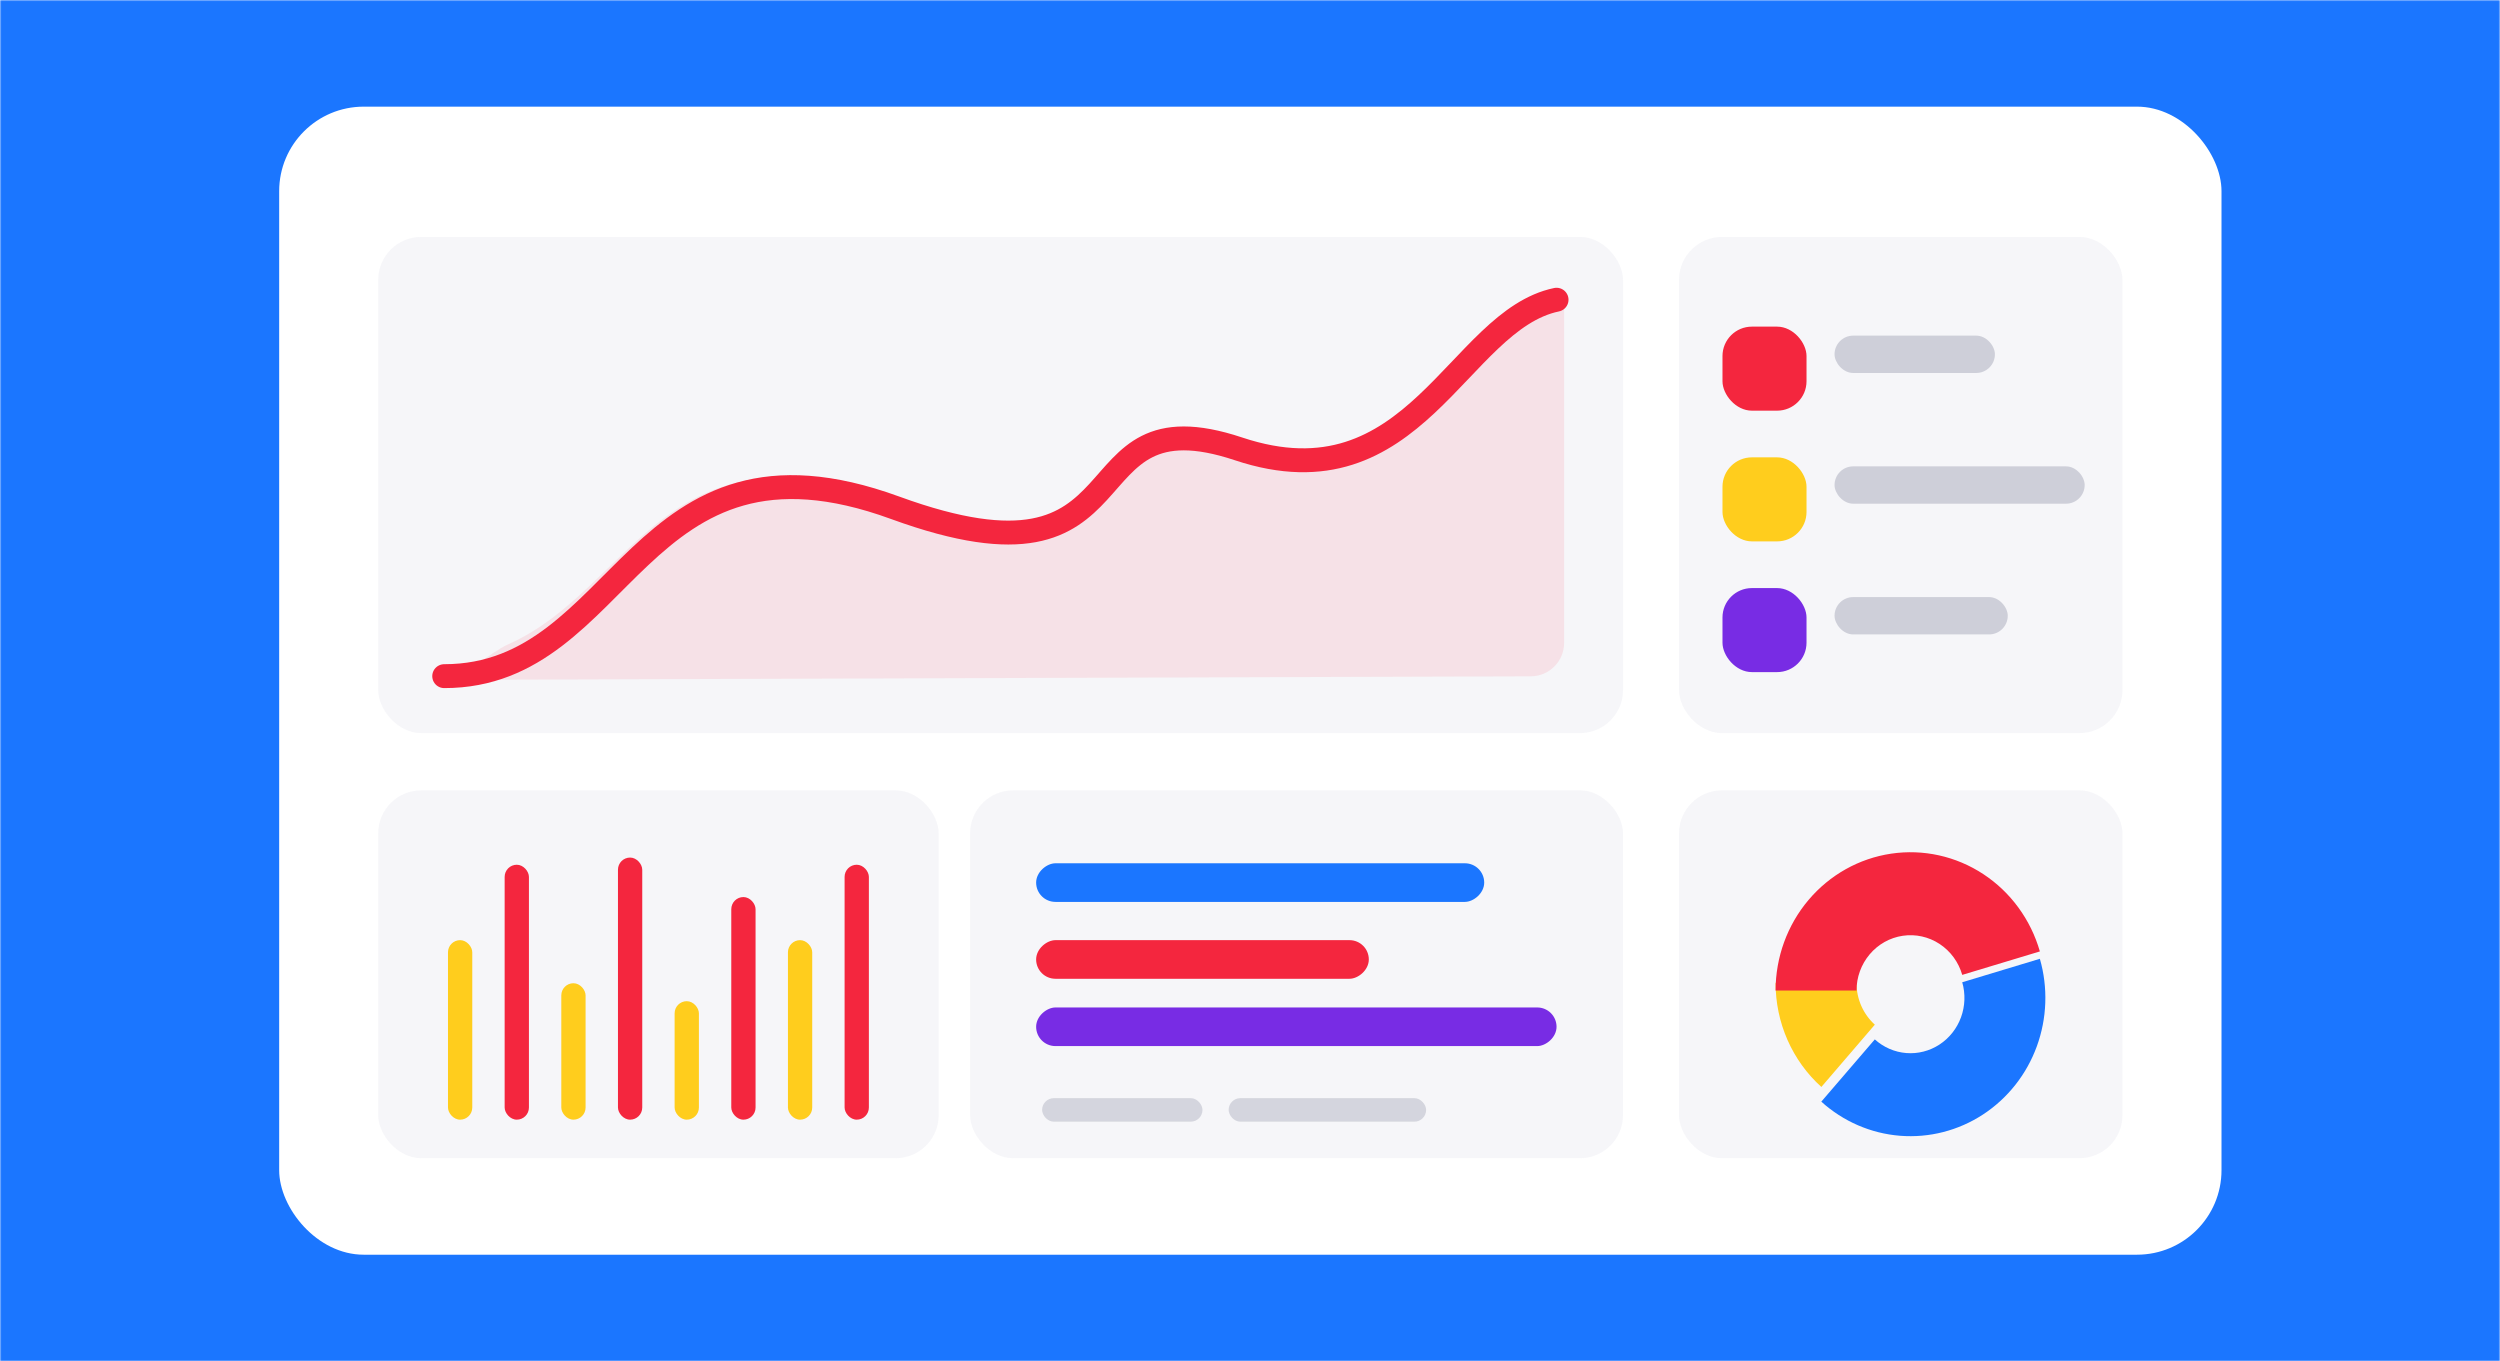 <svg width="797" height="434" viewBox="0 0 797 434" fill="none" xmlns="http://www.w3.org/2000/svg">
<mask id="mask0" mask-type="alpha" maskUnits="userSpaceOnUse" x="0" y="0" width="797" height="434">
<rect width="797" height="434" fill="#C4C4C4"/>
</mask>
<g mask="url(#mask0)">
<rect width="797" height="434" fill="#1B76FF"/>
<rect x="89" y="34" width="619.216" height="366" rx="26.945" fill="white"/>
<rect opacity="0.38" x="120.571" y="75.534" width="396.846" height="158.185" rx="13.716" fill="#E7E8F1"/>
<rect opacity="0.38" x="120.571" y="251.966" width="178.676" height="117.267" rx="13.716" fill="#E7E8F1"/>
<g filter="url(#filter0_d)">
<rect x="142.819" y="295.146" width="7.741" height="57.234" rx="3.871" fill="#FFCD1D"/>
</g>
<g filter="url(#filter1_d)">
<rect x="251.195" y="295.146" width="7.741" height="57.234" rx="3.871" fill="#FFCD1D"/>
</g>
<g filter="url(#filter2_d)">
<rect x="160.882" y="271.107" width="7.741" height="81.272" rx="3.871" fill="#F4263E"/>
</g>
<g filter="url(#filter3_d)">
<rect x="269.257" y="271.107" width="7.741" height="81.272" rx="3.871" fill="#F4263E"/>
</g>
<g filter="url(#filter4_d)">
<rect x="178.944" y="308.881" width="7.741" height="43.498" rx="3.871" fill="#FFCD1D"/>
</g>
<g filter="url(#filter5_d)">
<rect x="197.007" y="268.818" width="7.741" height="83.561" rx="3.871" fill="#F4263E"/>
</g>
<g filter="url(#filter6_d)">
<rect x="215.069" y="314.605" width="7.741" height="37.774" rx="3.871" fill="#FFCD1D"/>
</g>
<g filter="url(#filter7_d)">
<rect x="233.132" y="281.409" width="7.741" height="70.97" rx="3.871" fill="#F4263E"/>
</g>
<rect opacity="0.38" x="309.27" y="251.966" width="208.147" height="117.267" rx="13.716" fill="#E7E8F1"/>
<rect opacity="0.6" x="332.222" y="350.088" width="51.128" height="7.504" rx="3.752" fill="#BEBFCC"/>
<rect opacity="0.6" x="391.69" y="350.088" width="62.959" height="7.504" rx="3.752" fill="#BEBFCC"/>
<g filter="url(#filter8_d)">
<rect x="436.379" y="296.671" width="12.314" height="106.06" rx="6.157" transform="rotate(90 436.379 296.671)" fill="#F4263E"/>
</g>
<rect x="496.229" y="321.179" width="12.314" height="165.91" rx="6.157" transform="rotate(90 496.229 321.179)" fill="#782CE4"/>
<g filter="url(#filter9_d)">
<rect x="473.166" y="272.165" width="12.314" height="142.846" rx="6.157" transform="rotate(90 473.166 272.165)" fill="#1B76FF"/>
</g>
<rect opacity="0.38" x="535.261" y="251.966" width="141.383" height="117.267" rx="13.716" fill="#E7E8F1"/>
<rect opacity="0.38" x="535.261" y="75.534" width="141.383" height="158.185" rx="13.716" fill="#E7E8F1"/>
<path opacity="0.1" d="M396.588 143.061C339.889 123.104 368.014 192.16 284.468 159.953C212.33 132.143 201.758 187.722 162.192 205.325C155.954 208.1 147.36 216.698 139.413 216.75L488.013 215.608C493.891 215.588 498.647 210.818 498.647 204.939V92.503C466.82 99.505 453.287 163.019 396.588 143.061Z" fill="#F4263E"/>
<g filter="url(#filter10_d)">
<path d="M141.614 212.509C199.567 212.509 202.383 128.535 285.362 158.829C368.341 189.123 338.548 121.286 394.863 140.058C451.178 158.829 464.618 99.089 496.23 92.503" stroke="#F4263E" stroke-width="7.62" stroke-linecap="round"/>
</g>
<g filter="url(#filter11_d)">
<rect x="549.129" y="99.557" width="26.791" height="26.791" rx="9.383" fill="#F4263E"/>
</g>
<g filter="url(#filter12_d)">
<rect x="549.128" y="141.231" width="26.791" height="26.791" rx="9.383" fill="#FFCD1D"/>
</g>
<g filter="url(#filter13_d)">
<rect x="549.128" y="182.906" width="26.791" height="26.791" rx="9.383" fill="#782CE4"/>
</g>
<rect opacity="0.7" x="584.85" y="106.999" width="51.128" height="11.907" rx="5.954" fill="#BEBFCC"/>
<rect opacity="0.7" x="584.85" y="148.673" width="79.748" height="11.907" rx="5.954" fill="#BEBFCC"/>
<rect opacity="0.7" x="584.85" y="190.348" width="55.224" height="11.907" rx="5.954" fill="#BEBFCC"/>
<g filter="url(#filter14_d)">
<path d="M650.309 296.255C652.946 305.426 652.604 315.227 649.334 324.18C646.064 333.134 640.043 340.755 632.18 345.895C624.316 351.035 615.036 353.415 605.738 352.676C596.44 351.938 587.628 348.12 580.631 341.8L597.689 321.953C600.488 324.481 604.012 326.008 607.732 326.304C611.451 326.599 615.163 325.647 618.308 323.591C621.454 321.535 623.862 318.487 625.17 314.905C626.478 311.324 626.615 307.403 625.56 303.735L650.309 296.255Z" fill="#1B76FF"/>
</g>
<g filter="url(#filter15_d)">
<path d="M580.652 341.819C576.052 337.67 572.371 332.561 569.854 326.834C567.336 321.107 566.042 314.895 566.057 308.614L591.859 308.679C591.853 311.191 592.371 313.676 593.378 315.967C594.385 318.257 595.857 320.301 597.697 321.961L580.652 341.819Z" fill="#FFCD1D"/>
</g>
<g filter="url(#filter16_d)">
<path d="M566.057 308.722C566.057 298.12 569.783 287.873 576.554 279.859C583.324 271.845 592.684 266.601 602.92 265.087C613.155 263.573 623.58 265.891 632.284 271.616C640.988 277.341 647.387 286.09 650.311 296.26L625.561 303.737C624.391 299.669 621.831 296.17 618.35 293.879C614.868 291.589 610.698 290.662 606.604 291.268C602.51 291.873 598.766 293.971 596.058 297.177C593.35 300.382 591.859 304.481 591.859 308.722L566.057 308.722Z" fill="#F4263E"/>
</g>
</g>
<defs>
<filter id="filter0_d" x="135.199" y="292.098" width="22.982" height="72.474" filterUnits="userSpaceOnUse" color-interpolation-filters="sRGB">
<feFlood flood-opacity="0" result="BackgroundImageFix"/>
<feColorMatrix in="SourceAlpha" type="matrix" values="0 0 0 0 0 0 0 0 0 0 0 0 0 0 0 0 0 0 127 0"/>
<feOffset dy="4.572"/>
<feGaussianBlur stdDeviation="3.81"/>
<feColorMatrix type="matrix" values="0 0 0 0 1 0 0 0 0 0.805 0 0 0 0 0.113 0 0 0 0.14 0"/>
<feBlend mode="normal" in2="BackgroundImageFix" result="effect1_dropShadow"/>
<feBlend mode="normal" in="SourceGraphic" in2="effect1_dropShadow" result="shape"/>
</filter>
<filter id="filter1_d" x="243.575" y="292.098" width="22.982" height="72.474" filterUnits="userSpaceOnUse" color-interpolation-filters="sRGB">
<feFlood flood-opacity="0" result="BackgroundImageFix"/>
<feColorMatrix in="SourceAlpha" type="matrix" values="0 0 0 0 0 0 0 0 0 0 0 0 0 0 0 0 0 0 127 0"/>
<feOffset dy="4.572"/>
<feGaussianBlur stdDeviation="3.81"/>
<feColorMatrix type="matrix" values="0 0 0 0 1 0 0 0 0 0.805 0 0 0 0 0.113 0 0 0 0.14 0"/>
<feBlend mode="normal" in2="BackgroundImageFix" result="effect1_dropShadow"/>
<feBlend mode="normal" in="SourceGraphic" in2="effect1_dropShadow" result="shape"/>
</filter>
<filter id="filter2_d" x="153.262" y="268.059" width="22.982" height="96.513" filterUnits="userSpaceOnUse" color-interpolation-filters="sRGB">
<feFlood flood-opacity="0" result="BackgroundImageFix"/>
<feColorMatrix in="SourceAlpha" type="matrix" values="0 0 0 0 0 0 0 0 0 0 0 0 0 0 0 0 0 0 127 0"/>
<feOffset dy="4.572"/>
<feGaussianBlur stdDeviation="3.81"/>
<feColorMatrix type="matrix" values="0 0 0 0 0.957 0 0 0 0 0.149 0 0 0 0 0.243 0 0 0 0.25 0"/>
<feBlend mode="normal" in2="BackgroundImageFix" result="effect1_dropShadow"/>
<feBlend mode="normal" in="SourceGraphic" in2="effect1_dropShadow" result="shape"/>
</filter>
<filter id="filter3_d" x="261.637" y="268.059" width="22.982" height="96.513" filterUnits="userSpaceOnUse" color-interpolation-filters="sRGB">
<feFlood flood-opacity="0" result="BackgroundImageFix"/>
<feColorMatrix in="SourceAlpha" type="matrix" values="0 0 0 0 0 0 0 0 0 0 0 0 0 0 0 0 0 0 127 0"/>
<feOffset dy="4.572"/>
<feGaussianBlur stdDeviation="3.81"/>
<feColorMatrix type="matrix" values="0 0 0 0 0.957 0 0 0 0 0.149 0 0 0 0 0.243 0 0 0 0.25 0"/>
<feBlend mode="normal" in2="BackgroundImageFix" result="effect1_dropShadow"/>
<feBlend mode="normal" in="SourceGraphic" in2="effect1_dropShadow" result="shape"/>
</filter>
<filter id="filter4_d" x="171.324" y="305.833" width="22.982" height="58.738" filterUnits="userSpaceOnUse" color-interpolation-filters="sRGB">
<feFlood flood-opacity="0" result="BackgroundImageFix"/>
<feColorMatrix in="SourceAlpha" type="matrix" values="0 0 0 0 0 0 0 0 0 0 0 0 0 0 0 0 0 0 127 0"/>
<feOffset dy="4.572"/>
<feGaussianBlur stdDeviation="3.81"/>
<feColorMatrix type="matrix" values="0 0 0 0 1 0 0 0 0 0.805 0 0 0 0 0.113 0 0 0 0.14 0"/>
<feBlend mode="normal" in2="BackgroundImageFix" result="effect1_dropShadow"/>
<feBlend mode="normal" in="SourceGraphic" in2="effect1_dropShadow" result="shape"/>
</filter>
<filter id="filter5_d" x="189.387" y="265.77" width="22.982" height="98.802" filterUnits="userSpaceOnUse" color-interpolation-filters="sRGB">
<feFlood flood-opacity="0" result="BackgroundImageFix"/>
<feColorMatrix in="SourceAlpha" type="matrix" values="0 0 0 0 0 0 0 0 0 0 0 0 0 0 0 0 0 0 127 0"/>
<feOffset dy="4.572"/>
<feGaussianBlur stdDeviation="3.81"/>
<feColorMatrix type="matrix" values="0 0 0 0 0.957 0 0 0 0 0.149 0 0 0 0 0.243 0 0 0 0.25 0"/>
<feBlend mode="normal" in2="BackgroundImageFix" result="effect1_dropShadow"/>
<feBlend mode="normal" in="SourceGraphic" in2="effect1_dropShadow" result="shape"/>
</filter>
<filter id="filter6_d" x="207.449" y="311.557" width="22.982" height="53.015" filterUnits="userSpaceOnUse" color-interpolation-filters="sRGB">
<feFlood flood-opacity="0" result="BackgroundImageFix"/>
<feColorMatrix in="SourceAlpha" type="matrix" values="0 0 0 0 0 0 0 0 0 0 0 0 0 0 0 0 0 0 127 0"/>
<feOffset dy="4.572"/>
<feGaussianBlur stdDeviation="3.81"/>
<feColorMatrix type="matrix" values="0 0 0 0 1 0 0 0 0 0.805 0 0 0 0 0.113 0 0 0 0.14 0"/>
<feBlend mode="normal" in2="BackgroundImageFix" result="effect1_dropShadow"/>
<feBlend mode="normal" in="SourceGraphic" in2="effect1_dropShadow" result="shape"/>
</filter>
<filter id="filter7_d" x="225.512" y="278.361" width="22.982" height="86.21" filterUnits="userSpaceOnUse" color-interpolation-filters="sRGB">
<feFlood flood-opacity="0" result="BackgroundImageFix"/>
<feColorMatrix in="SourceAlpha" type="matrix" values="0 0 0 0 0 0 0 0 0 0 0 0 0 0 0 0 0 0 127 0"/>
<feOffset dy="4.572"/>
<feGaussianBlur stdDeviation="3.81"/>
<feColorMatrix type="matrix" values="0 0 0 0 0.957 0 0 0 0 0.149 0 0 0 0 0.243 0 0 0 0.25 0"/>
<feBlend mode="normal" in2="BackgroundImageFix" result="effect1_dropShadow"/>
<feBlend mode="normal" in="SourceGraphic" in2="effect1_dropShadow" result="shape"/>
</filter>
<filter id="filter8_d" x="321.176" y="290.575" width="124.348" height="30.603" filterUnits="userSpaceOnUse" color-interpolation-filters="sRGB">
<feFlood flood-opacity="0" result="BackgroundImageFix"/>
<feColorMatrix in="SourceAlpha" type="matrix" values="0 0 0 0 0 0 0 0 0 0 0 0 0 0 0 0 0 0 127 0"/>
<feOffset dy="3.048"/>
<feGaussianBlur stdDeviation="4.572"/>
<feColorMatrix type="matrix" values="0 0 0 0 0.957 0 0 0 0 0.149 0 0 0 0 0.243 0 0 0 0.14 0"/>
<feBlend mode="normal" in2="BackgroundImageFix" result="effect1_dropShadow"/>
<feBlend mode="normal" in="SourceGraphic" in2="effect1_dropShadow" result="shape"/>
</filter>
<filter id="filter9_d" x="321.175" y="266.069" width="161.135" height="30.603" filterUnits="userSpaceOnUse" color-interpolation-filters="sRGB">
<feFlood flood-opacity="0" result="BackgroundImageFix"/>
<feColorMatrix in="SourceAlpha" type="matrix" values="0 0 0 0 0 0 0 0 0 0 0 0 0 0 0 0 0 0 127 0"/>
<feOffset dy="3.048"/>
<feGaussianBlur stdDeviation="4.572"/>
<feColorMatrix type="matrix" values="0 0 0 0 0.957 0 0 0 0 0.149 0 0 0 0 0.243 0 0 0 0.14 0"/>
<feBlend mode="normal" in2="BackgroundImageFix" result="effect1_dropShadow"/>
<feBlend mode="normal" in="SourceGraphic" in2="effect1_dropShadow" result="shape"/>
</filter>
<filter id="filter10_d" x="130.184" y="84.12" width="377.477" height="142.868" filterUnits="userSpaceOnUse" color-interpolation-filters="sRGB">
<feFlood flood-opacity="0" result="BackgroundImageFix"/>
<feColorMatrix in="SourceAlpha" type="matrix" values="0 0 0 0 0 0 0 0 0 0 0 0 0 0 0 0 0 0 127 0"/>
<feOffset dy="3.048"/>
<feGaussianBlur stdDeviation="3.81"/>
<feColorMatrix type="matrix" values="0 0 0 0 0.957 0 0 0 0 0.149 0 0 0 0 0.243 0 0 0 0.33 0"/>
<feBlend mode="normal" in2="BackgroundImageFix" result="effect1_dropShadow"/>
<feBlend mode="normal" in="SourceGraphic" in2="effect1_dropShadow" result="shape"/>
</filter>
<filter id="filter11_d" x="541.509" y="96.509" width="42.031" height="42.031" filterUnits="userSpaceOnUse" color-interpolation-filters="sRGB">
<feFlood flood-opacity="0" result="BackgroundImageFix"/>
<feColorMatrix in="SourceAlpha" type="matrix" values="0 0 0 0 0 0 0 0 0 0 0 0 0 0 0 0 0 0 127 0"/>
<feOffset dy="4.572"/>
<feGaussianBlur stdDeviation="3.81"/>
<feColorMatrix type="matrix" values="0 0 0 0 0.957 0 0 0 0 0.149 0 0 0 0 0.243 0 0 0 0.18 0"/>
<feBlend mode="normal" in2="BackgroundImageFix" result="effect1_dropShadow"/>
<feBlend mode="normal" in="SourceGraphic" in2="effect1_dropShadow" result="shape"/>
</filter>
<filter id="filter12_d" x="541.508" y="138.183" width="42.031" height="42.031" filterUnits="userSpaceOnUse" color-interpolation-filters="sRGB">
<feFlood flood-opacity="0" result="BackgroundImageFix"/>
<feColorMatrix in="SourceAlpha" type="matrix" values="0 0 0 0 0 0 0 0 0 0 0 0 0 0 0 0 0 0 127 0"/>
<feOffset dy="4.572"/>
<feGaussianBlur stdDeviation="3.81"/>
<feColorMatrix type="matrix" values="0 0 0 0 1 0 0 0 0 0.805 0 0 0 0 0.113 0 0 0 0.23 0"/>
<feBlend mode="normal" in2="BackgroundImageFix" result="effect1_dropShadow"/>
<feBlend mode="normal" in="SourceGraphic" in2="effect1_dropShadow" result="shape"/>
</filter>
<filter id="filter13_d" x="541.508" y="179.858" width="42.031" height="42.031" filterUnits="userSpaceOnUse" color-interpolation-filters="sRGB">
<feFlood flood-opacity="0" result="BackgroundImageFix"/>
<feColorMatrix in="SourceAlpha" type="matrix" values="0 0 0 0 0 0 0 0 0 0 0 0 0 0 0 0 0 0 127 0"/>
<feOffset dy="4.572"/>
<feGaussianBlur stdDeviation="3.81"/>
<feColorMatrix type="matrix" values="0 0 0 0 0.471 0 0 0 0 0.173 0 0 0 0 0.894 0 0 0 0.17 0"/>
<feBlend mode="normal" in2="BackgroundImageFix" result="effect1_dropShadow"/>
<feBlend mode="normal" in="SourceGraphic" in2="effect1_dropShadow" result="shape"/>
</filter>
<filter id="filter14_d" x="571.224" y="296.255" width="90.249" height="75.368" filterUnits="userSpaceOnUse" color-interpolation-filters="sRGB">
<feFlood flood-opacity="0" result="BackgroundImageFix"/>
<feColorMatrix in="SourceAlpha" type="matrix" values="0 0 0 0 0 0 0 0 0 0 0 0 0 0 0 0 0 0 127 0"/>
<feOffset dy="9.408"/>
<feGaussianBlur stdDeviation="4.704"/>
<feColorMatrix type="matrix" values="0 0 0 0 0.104 0 0 0 0 0.463 0 0 0 0 1 0 0 0 0.17 0"/>
<feBlend mode="normal" in2="BackgroundImageFix" result="effect1_dropShadow"/>
<feBlend mode="normal" in="SourceGraphic" in2="effect1_dropShadow" result="shape"/>
</filter>
<filter id="filter15_d" x="549.593" y="296.855" width="64.568" height="66.132" filterUnits="userSpaceOnUse" color-interpolation-filters="sRGB">
<feFlood flood-opacity="0" result="BackgroundImageFix"/>
<feColorMatrix in="SourceAlpha" type="matrix" values="0 0 0 0 0 0 0 0 0 0 0 0 0 0 0 0 0 0 127 0"/>
<feOffset dy="4.704"/>
<feGaussianBlur stdDeviation="8.232"/>
<feColorMatrix type="matrix" values="0 0 0 0 1 0 0 0 0 0.805 0 0 0 0 0.113 0 0 0 0.12 0"/>
<feBlend mode="normal" in2="BackgroundImageFix" result="effect1_dropShadow"/>
<feBlend mode="normal" in="SourceGraphic" in2="effect1_dropShadow" result="shape"/>
</filter>
<filter id="filter16_d" x="556.649" y="262.283" width="103.07" height="62.902" filterUnits="userSpaceOnUse" color-interpolation-filters="sRGB">
<feFlood flood-opacity="0" result="BackgroundImageFix"/>
<feColorMatrix in="SourceAlpha" type="matrix" values="0 0 0 0 0 0 0 0 0 0 0 0 0 0 0 0 0 0 127 0"/>
<feOffset dy="7.056"/>
<feGaussianBlur stdDeviation="4.704"/>
<feColorMatrix type="matrix" values="0 0 0 0 0.957 0 0 0 0 0.149 0 0 0 0 0.243 0 0 0 0.17 0"/>
<feBlend mode="normal" in2="BackgroundImageFix" result="effect1_dropShadow"/>
<feBlend mode="normal" in="SourceGraphic" in2="effect1_dropShadow" result="shape"/>
</filter>
</defs>
</svg>
